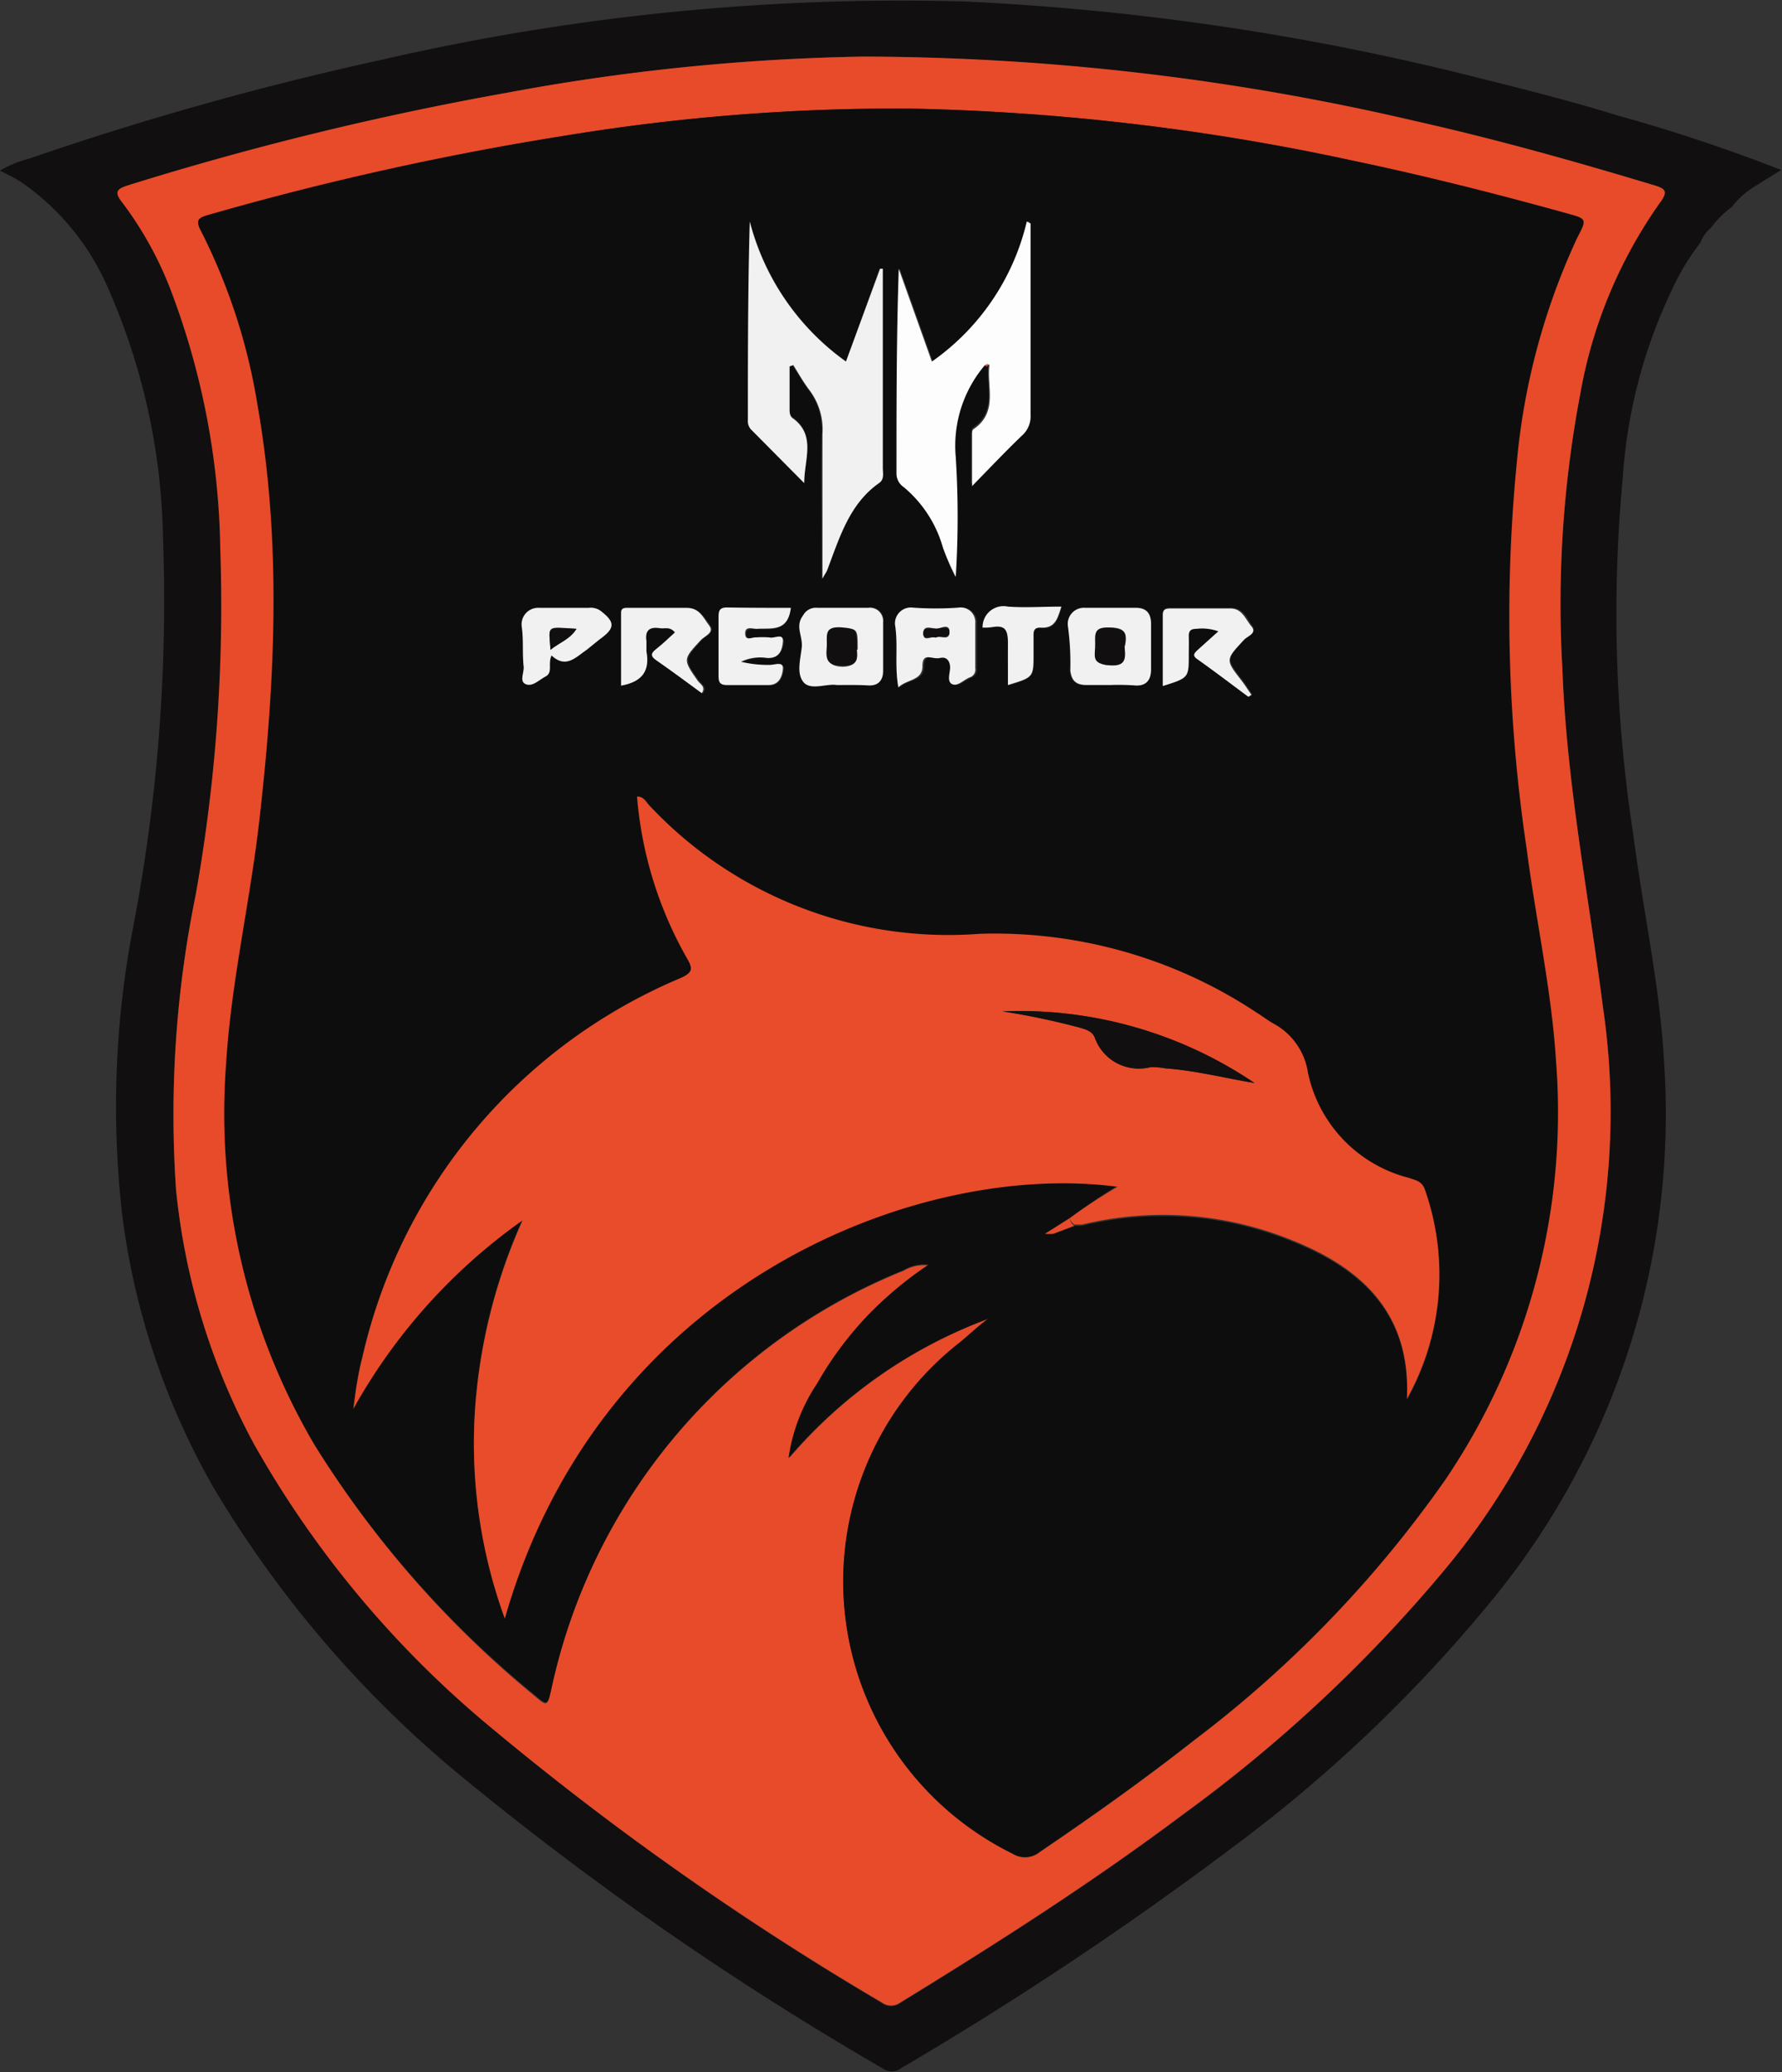 <svg xmlns="http://www.w3.org/2000/svg" viewBox="0 0 85.04 98.85"><rect x="0" y="0" width="85.04" height="98.85" fill="#333333" stroke="none"/><defs><style>.cls-1{fill:#110f0f;}.cls-2{fill:#e74b2a;}.cls-3{fill:#0e0d0d;}.cls-4{fill:#e94c2a;}.cls-5{fill:#f1f1f1;}.cls-6{fill:#fdfdfd;}</style></defs><g id="Слой_2" data-name="Слой 2"><g id="Слой_1-2" data-name="Слой 1"><path class="cls-1" d="M82.64,9.88a4.56,4.56,0,0,0-1,1,1.62,1.62,0,0,0-.49.69,11.52,11.52,0,0,0-1.39,2.31,24.54,24.54,0,0,0-2.32,8.92,69.35,69.35,0,0,0,.5,17c.47,3.67,1.29,7.29,1.48,11a36.59,36.59,0,0,1-8,25.27A69.46,69.46,0,0,1,59,88,167.87,167.87,0,0,1,43,98.67a.73.73,0,0,1-.89,0A149.49,149.49,0,0,1,22.33,85,52.85,52.85,0,0,1,10.21,71,35.07,35.07,0,0,1,5.85,58.1a45.24,45.24,0,0,1,.48-13.74,82.65,82.65,0,0,0,1.45-18.7A30.79,30.79,0,0,0,5.14,13.71,11.81,11.81,0,0,0,1,8.68c-.29-.19-.61-.34-1-.54a5.08,5.08,0,0,1,1.36-.56,150,150,0,0,1,17-4.76A110.35,110.35,0,0,1,46,.07a122.71,122.71,0,0,1,24.77,3.7c2.17.54,4.33,1.09,6.46,1.75A80,80,0,0,1,85,8.11l-1.29.8A4.11,4.11,0,0,0,82.64,9.88ZM41.21,2.7a101.48,101.48,0,0,0-17,1.73,147.5,147.5,0,0,0-18,4.41c-.57.18-.66.34-.27.83a17.13,17.13,0,0,1,2.28,4.1,36.15,36.15,0,0,1,2.39,12.37A78.8,78.8,0,0,1,9.33,42.73a52.31,52.31,0,0,0-.93,14,32.12,32.12,0,0,0,3.73,12.17A48.42,48.42,0,0,0,23.29,82.3,139.88,139.88,0,0,0,42.08,95.56a.74.74,0,0,0,.89,0c4.62-2.84,9.18-5.75,13.52-9A69.21,69.21,0,0,0,68.9,74.94a34.12,34.12,0,0,0,7.6-26.86c-.69-5.39-1.74-10.72-1.94-16.17a53.74,53.74,0,0,1,.85-13.1,22.52,22.52,0,0,1,3.8-9.13c.41-.55.28-.68-.3-.85-3.75-1.13-7.51-2.19-11.34-3A116.66,116.66,0,0,0,41.21,2.7Z"/><path class="cls-2" d="M41.21,2.7A116.66,116.66,0,0,1,67.57,5.78c3.83.86,7.59,1.92,11.34,3.05.58.17.71.3.3.85a22.52,22.52,0,0,0-3.8,9.13,53.74,53.74,0,0,0-.85,13.1c.2,5.45,1.25,10.78,1.94,16.17a34.12,34.12,0,0,1-7.6,26.86A69.21,69.21,0,0,1,56.49,86.53c-4.34,3.26-8.9,6.17-13.52,9a.74.74,0,0,1-.89,0A139.88,139.88,0,0,1,23.29,82.3,48.42,48.42,0,0,1,12.13,68.91,32.12,32.12,0,0,1,8.4,56.74a52.31,52.31,0,0,1,.93-14,78.8,78.8,0,0,0,1.18-16.59A36.15,36.15,0,0,0,8.12,13.77a17.13,17.13,0,0,0-2.28-4.1c-.39-.49-.3-.65.27-.83A147.5,147.5,0,0,1,24.16,4.43,101.48,101.48,0,0,1,41.21,2.7Zm5.94,60.22c-.52.38-1,.83-1.45,1.22a14.47,14.47,0,0,0,2.63,24.3,1.11,1.11,0,0,0,1.29-.08c2.52-1.71,5-3.47,7.39-5.35A55.31,55.31,0,0,0,69,70.55a31.23,31.23,0,0,0,5.23-19.87c-.21-3.42-1-6.76-1.4-10.15a75.13,75.13,0,0,1-.39-19.3,32.25,32.25,0,0,1,2.8-9.89c.44-.9.44-.9-.53-1.17-3.39-.94-6.8-1.8-10.24-2.52A109.63,109.63,0,0,0,43.37,5.18,97.32,97.32,0,0,0,27.11,6.45,141.72,141.72,0,0,0,10,10.28c-.47.13-.64.24-.37.75a28.23,28.23,0,0,1,2.69,8.3c1.16,6.61.84,13.23.08,19.86-.44,3.86-1.34,7.66-1.58,11.56A31.19,31.19,0,0,0,15,68.91a48.44,48.44,0,0,0,10.51,12c.6.51.6.5.78-.28a27.86,27.86,0,0,1,16.82-20,1.94,1.94,0,0,1,1.19-.26,17.62,17.62,0,0,0-3,2.52A16.62,16.62,0,0,0,39,66a8.49,8.49,0,0,0-1.32,3.54A23.06,23.06,0,0,1,47.15,62.92Z"/><path class="cls-3" d="M47.15,62.92a23.06,23.06,0,0,0-9.52,6.64A8.49,8.49,0,0,1,39,66a16.62,16.62,0,0,1,2.32-3.15,17.62,17.62,0,0,1,3-2.52,1.94,1.94,0,0,0-1.19.26,27.86,27.86,0,0,0-16.82,20c-.18.78-.18.79-.78.28A48.44,48.44,0,0,1,15,68.91a31.19,31.19,0,0,1-4.21-18.16c.24-3.9,1.14-7.7,1.58-11.56.76-6.63,1.08-13.25-.08-19.86A28.23,28.23,0,0,0,9.58,11c-.27-.51-.1-.62.37-.75A141.72,141.72,0,0,1,27.11,6.45,97.32,97.32,0,0,1,43.37,5.18,109.63,109.63,0,0,1,64.5,7.65c3.44.72,6.85,1.58,10.24,2.52,1,.27,1,.27.53,1.17a32.25,32.25,0,0,0-2.8,9.89,75.13,75.13,0,0,0,.39,19.3c.44,3.39,1.19,6.73,1.4,10.15A31.23,31.23,0,0,1,69,70.55,55.31,55.31,0,0,1,57,83c-2.39,1.88-4.87,3.64-7.39,5.35a1.11,1.11,0,0,1-1.29.08,14.47,14.47,0,0,1-2.63-24.3C46.19,63.75,46.63,63.3,47.15,62.92ZM47,17.42c.05.06.09.11.16,0-.11,1,.42,2.25-.76,3,0,0-.06.18-.06.27v2.39c.88-.9,1.61-1.67,2.37-2.4a1.22,1.22,0,0,0,.42-1c0-1.71,0-3.42,0-5.13v-4L49,10.57a11.33,11.33,0,0,1-4.48,6.68l-1.58-4.43c-.11,3.28-.1,6.53-.11,9.78a.79.79,0,0,0,.36.65A5.82,5.82,0,0,1,45,26.13a11.93,11.93,0,0,0,.57,1.39,45.57,45.57,0,0,0,0-5.72A5.94,5.94,0,0,1,47,17.42Zm4.05,40.69-1.17.75a2.43,2.43,0,0,0,.4,0l1-.38c.12,0,.24,0,.36,0a16.3,16.3,0,0,1,10,.74c3.3,1.31,5.7,3.45,5.5,7.57a12.16,12.16,0,0,0,.85-10c-.14-.39-.46-.43-.77-.54a6.58,6.58,0,0,1-4.8-5,3.2,3.2,0,0,0-1.65-2.36c-.27-.15-.51-.34-.77-.5a22.6,22.6,0,0,0-13.24-3.75A19.57,19.57,0,0,1,31,38.43c-.15-.16-.24-.42-.56-.4a18.64,18.64,0,0,0,2.39,7.7c.29.5.26.67-.31.93A25.82,25.82,0,0,0,17.29,64.73c-.11.41-.19.83-.26,1.25s-.11.8-.17,1.19a27.19,27.19,0,0,1,8.08-9,26.42,26.42,0,0,0-2.29,9.35,24.39,24.39,0,0,0,1.44,9.65c4.59-16.06,19.81-21.86,29.24-20.6A26.14,26.14,0,0,0,51.06,58.11ZM37.68,17.48l.14-.06c.25.4.48.81.76,1.18a3.11,3.11,0,0,1,.63,2.11c-.05,1.95,0,3.89,0,5.84v1.07l.21-.36c.59-1.54,1.06-3.16,2.5-4.2.25-.18.17-.47.17-.72v-9.5l-.13,0-1.58,4.4a11.85,11.85,0,0,1-4.59-6.68c-.09,3.19-.09,6.33-.09,9.48a.58.58,0,0,0,.16.45L38.38,23c0-1.11.59-2.29-.57-3.11-.15-.11-.13-.29-.13-.46ZM53,32.68a10.81,10.81,0,0,1,1.14,0c.57.05.78-.27.79-.76,0-.73,0-1.46,0-2.2,0-.44-.19-.75-.73-.74-.81,0-1.61,0-2.42,0a.77.77,0,0,0-.82.85A13,13,0,0,1,51.05,32c.06.47.27.73.79.68C52.21,32.65,52.6,32.68,53,32.68Zm-13,0c.55,0,1,0,1.46,0s.69-.26.71-.68c0-.78,0-1.56,0-2.34a.63.63,0,0,0-.72-.68c-.81,0-1.61,0-2.42,0a.68.68,0,0,0-.62.35c-.41.52,0,1-.07,1.54s-.2,1.3.08,1.65S39.46,32.6,39.93,32.68Zm-6.44.39c.21-.32-.09-.43-.21-.61-.71-1-.7-1,.15-1.93.18-.2.66-.35.4-.7S33.38,29,32.77,29c-.9,0-1.8,0-2.7,0-.18,0-.43-.06-.44.23,0,1.16,0,2.32,0,3.48,1-.18,1.38-.73,1.21-1.63,0-.16,0-.33,0-.49-.08-.52.15-.7.64-.62.22,0,.47-.1.72.2-.29.27-.58.54-.89.79s-.27.34,0,.54C32.05,32,32.77,32.54,33.49,33.07Zm26.08.17.12-.12c-.16-.23-.31-.47-.48-.69-.77-1-.76-1,.12-1.93.16-.18.61-.32.36-.65s-.4-.85-1-.85H55.87c-.21,0-.37,0-.37.3,0,1.13,0,2.25,0,3.4,1.23-.39,1.23-.39,1.24-1.5,0-.28,0-.57,0-.85s.08-.41.37-.38a2.28,2.28,0,0,1,1.07.15l-1,.9c-.16.14-.28.25,0,.43C58,32,58.76,32.64,59.57,33.24Zm-16.7-.45c.43-.4,1.15-.26,1.16-1s.54-.31.83-.39.5.11.49.48-.15.66.1.77.55-.21.83-.32a.39.39,0,0,0,.27-.44c0-.71,0-1.43,0-2.14a.7.7,0,0,0-.82-.75,15.28,15.28,0,0,1-2.14,0,.76.76,0,0,0-.87.8C42.91,30.75,42.68,31.71,42.87,32.79ZM37.74,29c-1,0-2,0-3,0-.34,0-.4.15-.4.44,0,.94,0,1.89,0,2.84,0,.29.07.43.4.42.66,0,1.32,0,2,0,.5,0,.64-.48.67-.78s-.39-.16-.61-.18a5.4,5.4,0,0,1-1.39-.15,2.12,2.12,0,0,1,1.25-.18c.57,0,.72-.47.75-.78s-.42-.13-.65-.2a4.52,4.52,0,0,0-.64,0c-.18,0-.5.13-.51-.18s.34-.23.55-.23C36.8,30,37.6,30.17,37.74,29ZM26.32,31.27c.66.63,1.13.11,1.63-.27l.69-.51c.73-.53.72-.82,0-1.37a.81.81,0,0,0-.54-.12c-.78,0-1.57,0-2.35,0a.79.79,0,0,0-.84.91c.11.64,0,1.26.09,1.89,0,.29-.16.73.1.84s.64-.22.95-.37S26.13,31.69,26.32,31.27Zm20.57-1.33a2.53,2.53,0,0,0,.45,0c.62-.11.85.12.78.76s0,1.31,0,2c1.22-.37,1.22-.37,1.22-1.48,0-.3,0-.61,0-.92s.08-.37.33-.34c.72.08.81-.44,1-1-.89,0-1.72.05-2.55,0A1,1,0,0,0,46.89,29.94Z"/><path class="cls-4" d="M51.06,58.11a26.14,26.14,0,0,1,2.27-1.49c-9.43-1.26-24.65,4.54-29.24,20.6a24.39,24.39,0,0,1-1.44-9.65,26.42,26.42,0,0,1,2.29-9.35,27.19,27.19,0,0,0-8.08,9c.06-.39.1-.79.17-1.19s.15-.84.26-1.25A25.82,25.82,0,0,1,32.48,46.66c.57-.26.6-.43.31-.93A18.64,18.64,0,0,1,30.4,38c.32,0,.41.24.56.4a19.57,19.57,0,0,0,15.79,6.15A22.6,22.6,0,0,1,60,48.33c.26.16.5.35.77.5a3.2,3.2,0,0,1,1.65,2.36,6.58,6.58,0,0,0,4.8,5c.31.11.63.15.77.54a12.16,12.16,0,0,1-.85,10c.2-4.12-2.2-6.26-5.5-7.57a16.3,16.3,0,0,0-10-.74c-.12,0-.24,0-.36,0A.44.44,0,0,1,51.06,58.11Zm8.81-6.44a20,20,0,0,0-12-3.42,35.16,35.16,0,0,1,3.67.77c.3.09.62.16.75.48a2.22,2.22,0,0,0,2.65,1.41,3.46,3.46,0,0,1,.71.06C57,51.07,58.44,51.43,59.87,51.67Z"/><path class="cls-5" d="M37.68,17.48v2c0,.17,0,.35.13.46,1.16.82.56,2,.57,3.11l-2.53-2.55a.58.58,0,0,1-.16-.45c0-3.15,0-6.29.09-9.48a11.85,11.85,0,0,0,4.59,6.68L42,12.82l.13,0v9.5c0,.25.08.54-.17.72-1.44,1-1.91,2.66-2.5,4.2l-.21.36V26.55c0-1.95,0-3.89,0-5.84a3.11,3.11,0,0,0-.63-2.11c-.28-.37-.51-.78-.76-1.18Z"/><path class="cls-6" d="M47,17.42a5.94,5.94,0,0,0-1.39,4.38,45.57,45.57,0,0,1,0,5.72A11.93,11.93,0,0,1,45,26.13a5.82,5.82,0,0,0-1.86-2.88.79.79,0,0,1-.36-.65c0-3.25,0-6.5.11-9.78l1.58,4.43A11.33,11.33,0,0,0,49,10.57l.18.09v4c0,1.71,0,3.42,0,5.13a1.22,1.22,0,0,1-.42,1c-.76.73-1.49,1.5-2.37,2.4V20.75c0-.09,0-.24.06-.27,1.18-.79.65-2,.76-3l0-.09Z"/><path class="cls-5" d="M53,32.68c-.37,0-.76,0-1.13,0-.52,0-.73-.21-.79-.68a13,13,0,0,0-.12-2.15.77.77,0,0,1,.82-.85c.81,0,1.61,0,2.42,0,.54,0,.72.3.73.74,0,.74,0,1.47,0,2.2,0,.49-.22.81-.79.76A10.81,10.81,0,0,0,53,32.68Zm.69-1.87c.1-.54.05-.87-.72-.87s-.66.48-.68.95,0,.84.7.85S53.72,31.36,53.66,30.81Z"/><path class="cls-5" d="M39.93,32.68c-.47-.08-1.25.28-1.59-.14s-.14-1.09-.08-1.65-.34-1,.07-1.54A.68.68,0,0,1,39,29c.81,0,1.61,0,2.42,0a.63.63,0,0,1,.72.68c0,.78,0,1.56,0,2.34,0,.42-.21.71-.71.68S40.48,32.68,39.93,32.68Zm1-1.69c0-1,0-1-.73-1-.9-.09-.66.5-.71,1s.06.8.73.82C41,31.78,40.91,31.32,40.89,31Z"/><path class="cls-5" d="M33.49,33.07c-.72-.53-1.44-1.06-2.17-1.57-.29-.2-.26-.34,0-.54s.6-.52.89-.79c-.25-.3-.5-.16-.72-.2-.49-.08-.72.1-.64.62,0,.16,0,.33,0,.49.17.9-.18,1.45-1.21,1.63,0-1.16,0-2.32,0-3.48,0-.29.26-.22.44-.23.9,0,1.8,0,2.7,0,.61,0,.79.49,1.06.84s-.22.5-.4.7c-.85.92-.86.91-.15,1.93C33.4,32.64,33.7,32.75,33.49,33.07Z"/><path class="cls-5" d="M59.57,33.24c-.81-.6-1.61-1.21-2.43-1.79-.26-.18-.14-.29,0-.43l1-.9A2.28,2.28,0,0,0,57.1,30c-.29,0-.38.11-.37.38s0,.57,0,.85c0,1.11,0,1.11-1.24,1.5,0-1.15,0-2.27,0-3.4,0-.27.16-.3.37-.3h2.86c.56,0,.71.51,1,.85s-.2.47-.36.65c-.88.95-.89.94-.12,1.93.17.22.32.46.48.69Z"/><path class="cls-5" d="M42.87,32.79c-.19-1.08,0-2-.16-3a.76.76,0,0,1,.87-.8,15.28,15.28,0,0,0,2.14,0,.7.7,0,0,1,.82.75c0,.71,0,1.43,0,2.14a.39.39,0,0,1-.27.44c-.28.11-.57.44-.83.32s-.11-.51-.1-.77-.12-.57-.49-.48-.83-.31-.83.39S43.3,32.39,42.87,32.79Zm1.78-2.37c.21-.13.64.19.66-.25s-.38-.21-.58-.18-.67-.23-.67.22S44.43,30.33,44.65,30.42Z"/><path class="cls-5" d="M37.74,29c-.14,1.17-.94.95-1.63,1-.21,0-.56-.15-.55.23s.33.16.51.18a4.52,4.52,0,0,1,.64,0c.23.07.69-.24.65.2s-.18.8-.75.78a2.12,2.12,0,0,0-1.25.18,5.4,5.4,0,0,0,1.39.15c.22,0,.64-.18.61.18s-.17.77-.67.78c-.67,0-1.33,0-2,0-.33,0-.4-.13-.4-.42,0-1,0-1.9,0-2.84,0-.29.06-.44.4-.44C35.71,29,36.72,29,37.74,29Z"/><path class="cls-5" d="M26.32,31.27c-.19.42.08.8-.28,1s-.63.5-.95.37-.07-.55-.1-.84c-.07-.63,0-1.25-.09-1.89a.79.79,0,0,1,.84-.91c.78,0,1.57,0,2.35,0a.81.81,0,0,1,.54.12c.73.55.74.84,0,1.37L28,31C27.45,31.38,27,31.9,26.32,31.27ZM26.27,31c.45-.39.95-.55,1.24-1C26,29.94,26.2,29.86,26.27,31Z"/><path class="cls-5" d="M46.89,29.94a1,1,0,0,1,1.21-1c.83.06,1.66,0,2.55,0-.18.53-.27,1.05-1,1-.25,0-.33.11-.33.34s0,.62,0,.92c0,1.11,0,1.11-1.22,1.48,0-.67,0-1.33,0-2s-.16-.87-.78-.76A2.53,2.53,0,0,1,46.89,29.94Z"/><path class="cls-2" d="M51.06,58.11a.44.44,0,0,0,.21.37l-1,.38a2.43,2.43,0,0,1-.4,0Z"/><path class="cls-2" d="M47,17.42l.13-.07,0,.09C47.1,17.53,47.06,17.48,47,17.42Z"/><path class="cls-1" d="M59.87,51.67c-1.43-.24-2.83-.6-4.27-.7a3.46,3.46,0,0,0-.71-.06,2.22,2.22,0,0,1-2.65-1.41c-.13-.32-.45-.39-.75-.48a35.16,35.16,0,0,0-3.67-.77A20,20,0,0,1,59.87,51.67Z"/><path class="cls-1" d="M53.66,30.81c.06.55.11,1-.7.93s-.73-.34-.7-.85-.17-1,.68-.95S53.76,30.27,53.66,30.81Z"/><path class="cls-1" d="M40.89,31c0,.33.13.79-.71.75-.67,0-.78-.25-.73-.82s-.19-1.06.71-1C40.88,30,40.89,30,40.89,31Z"/><path class="cls-1" d="M44.65,30.42c-.22-.09-.6.13-.59-.21s.43-.2.67-.22.59-.15.58.18S44.86,30.29,44.65,30.42Z"/><path class="cls-1" d="M26.27,31c-.07-1.18-.25-1.1,1.24-1C27.22,30.49,26.72,30.65,26.27,31Z"/></g></g></svg>